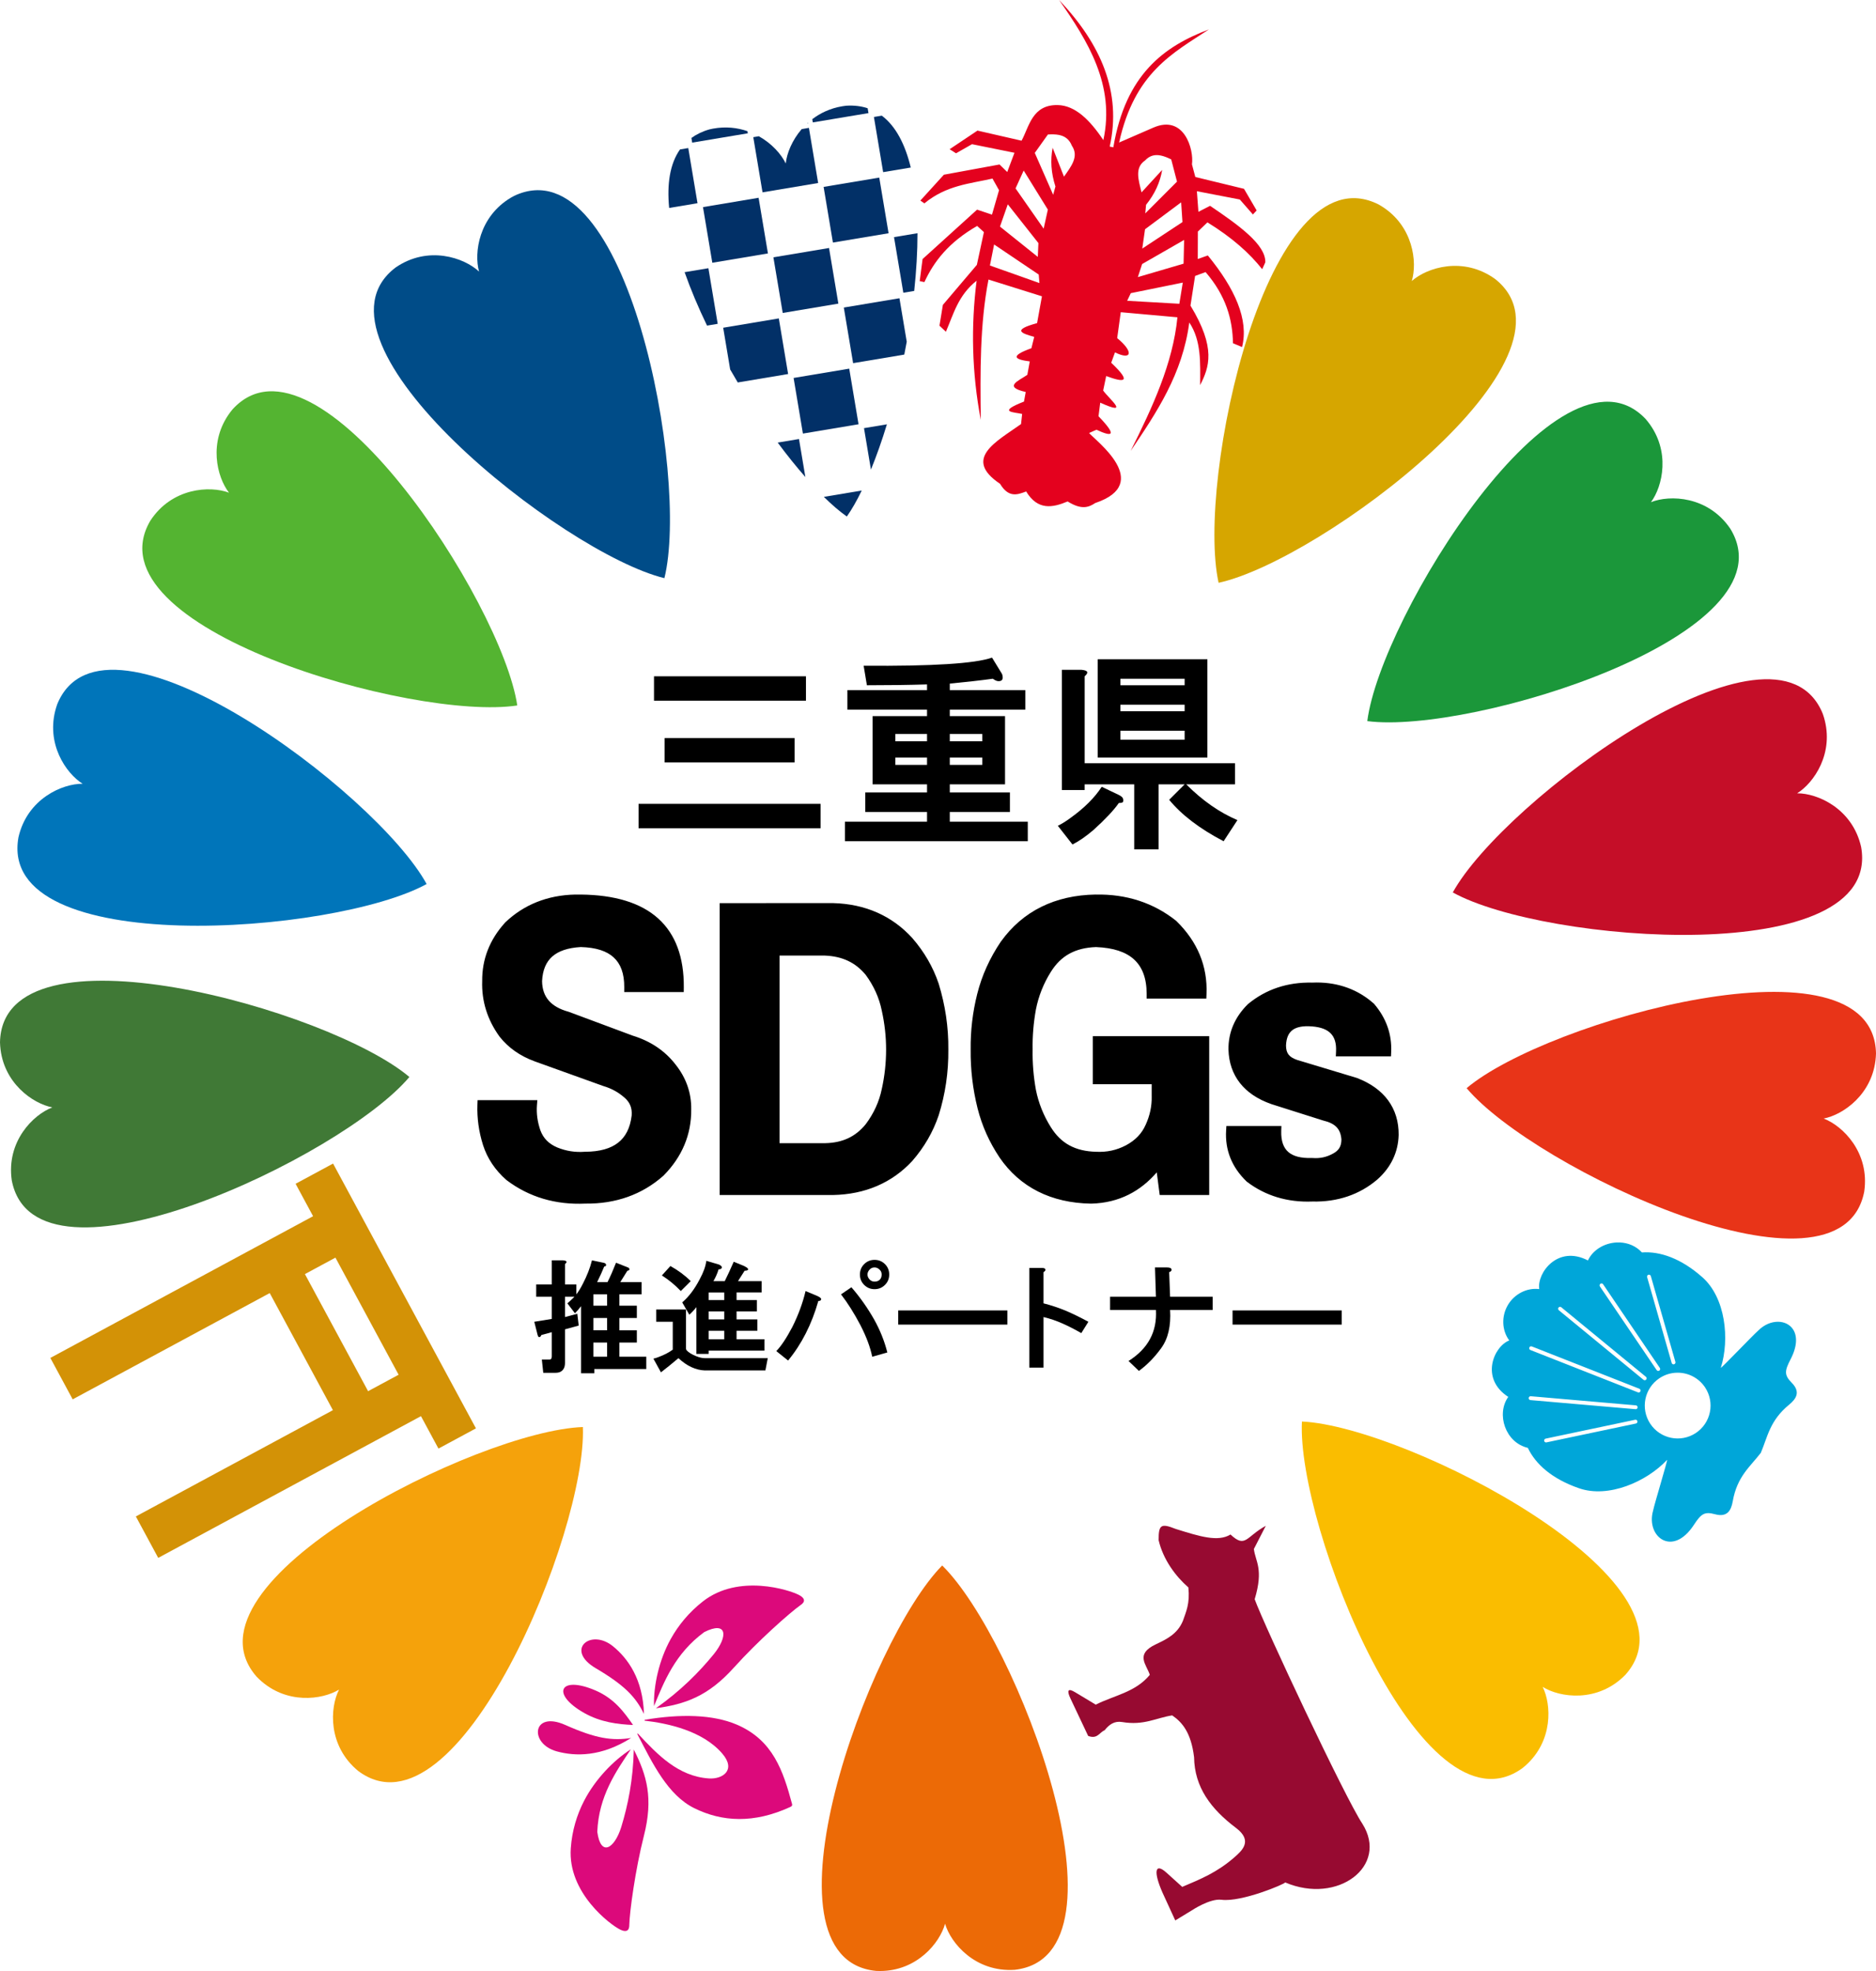 <?xml version="1.0" encoding="UTF-8"?><svg id="_イヤー_1" xmlns="http://www.w3.org/2000/svg" viewBox="0 0 630.469 662.5"><defs><style>.cls-1{fill:#fabd00;}.cls-2{fill:#004c88;}.cls-3{fill:#023067;}.cls-4{fill:#00a6d9;}.cls-5{fill:#0075ba;}.cls-6{fill:#ec6a06;}.cls-7{fill:#f5a20b;}.cls-8{fill:#e83418;}.cls-9{fill:#c50e28;}.cls-10{fill:#d39206;}.cls-11{fill:#dc097b;}.cls-12{fill:#e4011e;}.cls-13{fill:#d6a600;}.cls-14{fill:#407936;}.cls-15{fill:#1b973a;}.cls-16{fill:#970a31;}.cls-17{fill:#54b431;}</style></defs><path class="cls-11" d="M196.286,605.316c-2.413,4.674-4.044,10.007-4.461,15.911-1.08,15.038,13.328,25.712,16.475,27.289,3.164,1.587,3.176-.801,3.187-1.491,.092-4.309,1.989-18.475,4.916-29.992,3.201-12.595,1.007-20.27-3.406-28.967-.217,10.159-1.958,18.681-4.213,26.046-2.315,7.371-6.916,10.068-8.049,1.625,.455-11.984,6.322-20.397,11.292-27.768-5.879,3.752-12.02,10.13-15.741,17.348Z"/><path class="cls-11" d="M214.173,582.816c5.218,10.122,10.293,20.56,19.13,24.942,9.371,4.637,20.026,5.237,32.29-.394,.726-.334,.684-.678,.576-1.072-2.953-10.899-6.317-21.415-18.621-26.634-7.99-3.395-18.906-3.619-30.828-1.6l-.152,.284c7.698,.891,19.488,3.322,26.16,11.068,4.759,5.527,.158,8.674-4.478,8.365-10.33-.692-17.275-7.996-23.834-15.033l-.151-.092-.092,.164Z"/><path class="cls-11" d="M212.1,584.174c-10.05,6.359-18.712,6.219-24.98,4.503-9.425-2.588-8.255-13.832,2.861-8.879,10.347,4.606,15.784,5.37,22.118,4.376Z"/><path class="cls-11" d="M212.748,579.804c-5.037-.231-10.831-.874-16.433-4.044-11.304-6.401-8.207-12.783,3.917-7.51,6.309,2.747,9.619,7.377,12.516,11.554Z"/><path class="cls-11" d="M225.417,550.897c2.553-4.601,6.104-8.947,10.814-12.633,12.007-9.407,29.143-3.819,32.246-2.176,3.134,1.654,1.134,3.018,.563,3.418-3.569,2.522-14.377,12.099-22.379,20.99-8.752,9.735-16.437,12.324-26.233,13.692,8.395-5.94,14.56-12.183,19.457-18.183,4.874-6.056,4.522-11.3-3.2-7.426-9.802,7.166-13.529,16.687-16.894,24.883-.188-6.887,1.679-15.457,5.625-22.567Z"/><path class="cls-11" d="M216.421,576.1c-.363-11.729-5.4-18.652-10.395-22.737-7.523-6.145-16.293,1.182-5.831,7.354,9.735,5.74,13.463,9.704,16.226,15.384Z"/><path class="cls-4" d="M549.671,477.197c.296,.005,.557,.217,.618,.515,.073,.345-.151,.691-.497,.763l-30.071,6.34c-.351,.078-.691-.146-.77-.498-.073-.351,.158-.691,.509-.763l30.065-6.34c.006-.006,.019-.006,.031-.012,.036-.005,.078-.005,.115-.005Zm-35.295-7.892h.073l35.325,3.066c.358,.031,.619,.346,.588,.703-.03,.352-.34,.619-.697,.588l-35.333-3.06c-.357-.031-.618-.352-.582-.704,.031-.327,.298-.582,.625-.593Zm49.242-7.911h.048c3.758-.048,7.287,1.812,9.366,4.952,1.618,2.444,2.2,5.431,1.612,8.305-.582,2.872-2.286,5.394-4.728,7.012-5.091,3.37-11.947,1.977-15.317-3.114-3.37-5.093-1.977-11.948,3.114-15.317,1.752-1.164,3.802-1.802,5.904-1.837Zm-49.086-8.868c.098-.006,.194,.006,.279,.042l36.144,14.226c.334,.133,.49,.515,.357,.843-.132,.334-.503,.492-.83,.365l-36.15-14.232c-.332-.127-.497-.509-.363-.843,.098-.231,.315-.388,.563-.4Zm9.765-13.275h.012c.146,.006,.279,.056,.388,.146l28.459,23.391c.273,.231,.309,.638,.085,.909-.231,.273-.636,.315-.909,.085l-28.459-23.384c-.273-.225-.309-.636-.085-.909,.127-.152,.315-.237,.509-.237Zm13.899-7.867c.225-.006,.431,.098,.559,.286l19.069,28.125c.206,.296,.121,.703-.175,.897-.298,.206-.704,.127-.898-.175l-19.069-28.114c-.2-.303-.121-.703,.183-.903,.084-.061,.182-.096,.284-.109,.012-.006,.031-.006,.048-.006Zm15.966-2.934c.292-.005,.552,.183,.632,.461l8.255,28.853c.096,.34-.098,.697-.442,.801-.346,.096-.703-.104-.801-.448l-8.255-28.84c-.104-.34,.096-.703,.442-.801,.054-.012,.115-.025,.169-.025Zm-9.77-10.837c-.388-.012-.776-.012-1.17,.012-3.996,.219-7.875,2.424-9.565,6.042-10.142-5.291-17.179,4.177-16.36,9.627-4.201-.528-8.359,1.679-10.524,5.327-.006,.031-.023,.043-.042,.073-.012,.031-.036,.048-.042,.079-2.117,3.679-1.994,8.382,.532,11.784-5.146,1.963-9.934,12.746-.338,18.971-4.123,5.789-.964,15.378,6.576,17.129,2.63,5.541,8.188,10.455,17.221,13.584,9.843,3.412,22.669-2.169,29.579-9.546,.261,.042-4.188,14.56-4.716,17.123-2.424,8.649,6.528,15.814,13.772,4.655,2.461-3.783,3.619-4.425,7.074-3.498,4.067,1.091,5.394-1.237,5.94-4.359,1.46-8.364,5.855-11.619,9.431-16.281,2.303-5.406,2.976-10.837,9.546-16.22,2.442-2.006,3.819-4.309,.867-7.31-2.503-2.551-2.515-3.885-.425-7.886,2.304-4.419,2.25-7.782,.947-9.928-2.171-3.57-7.813-3.752-11.778,.223-1.971,1.729-12.432,12.741-12.595,12.535,3.024-9.649,1.587-23.56-6.219-30.452-7.17-6.328-14.178-8.758-20.3-8.322-2-2.182-4.692-3.243-7.413-3.358v-.006Z"/><path class="cls-10" d="M112.729,422.722l21.234,39.356-10.257,5.529-21.232-39.356,10.255-5.529Zm-.794-31.622l-12.595,6.795,5.879,10.899-88.302,47.636,7.51,13.922,66.22-35.719,21.234,39.356-66.227,35.721,7.517,13.928,88.302-47.636,5.879,10.898,12.597-6.793-48.013-89.007Z"/><path class="cls-16" d="M413.533,515.783c-4.202,2.576-10.299,.666-18.397-1.867-4.928-1.958-5.794-1.497-5.752,3.788,1.516,6.486,5.656,12.086,9.995,15.863,.559,5.515-.787,8.164-1.842,11.25-1.848,4.455-5.533,6.182-9.154,7.903-6.983,3.322-3.114,6.705-1.963,10.232-4.849,5.892-12.013,6.897-18.172,10.019l-7.001-4.213c-2.424-1.454-2.728-.466-1.497,2.14l5.946,12.584c3.116,1.193,3.758-1.182,5.541-1.904,1.491-1.898,3.266-3.195,5.855-2.764,7.352,1.237,11.329-1.37,16.845-2.231,3.418,2.34,6.364,5.844,7.358,14.063,.146,10.074,5.631,17.384,14.093,23.766,5.74,4.328,2.067,7.613-.661,9.971-5.727,4.97-11.11,7.183-17.415,9.844l-5.285-4.77c-3.976-3.589-4.394-.225-1.358,6.666l4.304,9.377,5.613-3.412s6.036-4.03,9.916-3.533c6.759,.855,21.265-5.28,21.415-5.825,17.682,7.54,34.907-5.529,25.918-19.76-5.782-8.674-32.943-66.494-36.174-75.435,3.079-10.226,.248-12.637-.273-16.875l4.007-7.801c-6.728,3.704-6.783,7.65-11.861,2.922Z"/><path class="cls-3" d="M276.872,167.01c2.722,2.674,5.322,4.922,7.723,6.601,1.679-2.369,3.364-5.333,5.012-8.735l-12.735,2.134Z"/><path class="cls-3" d="M290.365,143.909l2.332,13.942c1.879-4.613,3.692-9.723,5.364-15.227l-7.697,1.285Z"/><path class="cls-3" d="M261.361,148.765c3.128,4.232,6.249,8.092,9.298,11.577l-2.14-12.777-7.158,1.199Z"/><rect class="cls-3" x="268.14" y="125.344" width="18.957" height="18.954" transform="translate(-18.445 47.67) rotate(-9.5)"/><path class="cls-3" d="M283.581,103.371l3.128,18.694,17.196-2.878c.292-1.437,.557-2.88,.824-4.328l-2.449-14.614-18.7,3.127Z"/><path class="cls-3" d="M243.043,110.16l2.346,14.026c.836,1.468,1.691,2.928,2.553,4.371l16.923-2.837-3.128-18.694-18.694,3.133Z"/><path class="cls-3" d="M300.456,79.707l3.128,18.694,3.656-.611c.714-6.662,1.108-13.208,1.102-19.403l-7.886,1.32Z"/><rect class="cls-3" x="261.355" y="84.796" width="18.957" height="18.957" transform="translate(-11.859 46.07) rotate(-9.516)"/><path class="cls-3" d="M230.078,91.485c2.061,5.856,4.619,11.905,7.534,17.96l3.589-.599-3.128-18.694-7.994,1.333Z"/><rect class="cls-3" x="278.226" y="61.129" width="18.963" height="18.966" transform="translate(-7.706 48.422) rotate(-9.494)"/><rect class="cls-3" x="237.691" y="67.916" width="18.953" height="18.966" transform="translate(-9.393 41.915) rotate(-9.513)"/><path class="cls-3" d="M293.698,39.321l3.103,18.541,9.285-1.552c-1.885-7.771-5.031-13.899-9.734-17.432l-2.655,.442Z"/><path class="cls-3" d="M253.16,46.109l3.103,18.541,18.694-3.133-3.103-18.541-2.425,.411c-3.26,3.783-5.012,8.195-5.364,11.559-1.473-3.072-4.637-6.679-9.037-9.152l-1.867,.315Z"/><path class="cls-3" d="M228.526,50.231c-3.412,4.849-4.419,11.675-3.643,19.67l9.529-1.594-3.103-18.541-2.782,.465Z"/><path class="cls-3" d="M271.562,41.231c-.084,.078-.175,.15-.261,.23l.292-.048-.031-.182Z"/><path class="cls-3" d="M239.643,43.231c-.4,.071-.801,.157-1.199,.254-2.365,.666-4.371,1.648-6.08,2.885l.261,1.564,18.692-3.128-.115-.715c-3.394-1.176-7.285-1.642-11.559-.86Z"/><path class="cls-3" d="M283.103,35.714c-4.05,.661-7.402,2.273-10.123,4.346l.183,1.085,18.704-3.128-.273-1.635c-2.176-.711-4.582-1.019-7.254-.843-.419,.048-.83,.109-1.237,.175Z"/><path class="cls-12" d="M397.499,94.988l-1.158,7.116-17.528-1.005,1.218-2.559,17.468-3.552Zm-63.408-12.814l14.996,10.111,.237,2.855-16.639-5.898,1.406-7.068Zm63.858-1.527l-.183,7.982-15.365,4.511,1.431-4.388,14.118-8.105Zm-59.263-11.978l10.293,13.038-.206,4.638-12.71-10.184,2.624-7.492Zm58.262-.655l.442,6.638-13.505,8.898,.928-6.492,12.134-9.043Zm-52.917-10.691l8.123,13.134-1.412,6.396-9.444-13.529,2.733-6.001Zm46.103-5.043c1.14,.236,2.304,.72,3.48,1.302l1.94,7.468-10.663,10.681,.267-2.892c2.965-3.673,4.728-7.594,5.414-11.728l-6.935,7.546c-.982-4.055-2.425-8.274,1.182-10.716,1.623-1.746,3.425-2.054,5.315-1.66Zm-34.271-6.928c1.892,.375,3.462,1.364,4.359,3.619,2.497,3.679-.315,7.037-2.649,10.42l-3.806-9.717c-.807,4.109-.54,8.443,.933,13.014l-.757,2.788-6.182-14.082,4.413-6.188c1.296-.079,2.551-.079,3.69,.146Zm50.401-35.454c-15.087,5.685-27.985,15.117-32.102,39.617l-1.218-.248c4.079-18.275-2.945-34.44-17.015-49.267,9.717,13.882,18.875,28.617,14.875,47.104-4.576-6.874-9.528-11.669-15.323-11.784-8.631-.175-9.588,7.256-12.164,11.972l-14.82-3.395-9.36,6.261,2.158,1.37,5.364-3.06,14.274,2.885-2.43,6.461-2.582-2.528-18.712,3.437-7.903,8.693,1.352,.939c7.444-6.134,15.323-6.601,22.888-8.334l2.2,3.915-2.371,8.207-5.006-1.679-18.318,16.608-.964,7.427,1.581,.315c3.153-6.843,8.086-13.329,17.718-18.869l2.279,2.067-2.369,11.013-11.421,13.456-1.145,6.989,2.165,2.037c2.57-5.977,4.121-12.251,10.316-17.154-1.921,15.281-1.618,30.853,1.4,46.781-.188-16.056-.332-32.1,2.594-47.175l17.961,5.631-1.637,9.025c-8.783,2.371-4.928,3.498-.957,4.613l-.947,3.819c-7.552,2.716-5.431,3.806-.551,4.43l-.818,4.517c-2.861,1.975-8.28,4.011-.54,5.763l-.582,3.224c-9.25,3.614-3.418,3.51-.624,4.152l-.365,3.401c-8.328,5.934-19.663,11.619-7.056,20.087,2.874,4.782,5.819,3.685,8.772,2.576,3.896,6.413,8.831,5.492,13.941,3.352,4.691,2.94,7.11,1.964,9.268,.534,19.657-6.624-.025-21.094-2.061-23.536l2.472-1.103c5.437,2.522,7.062,2.086,.697-4.534l.577-4.564c10.431,4.722,2.854-1.395,.987-4.073l1.013-4.874c5.867,2.158,8.922,2.382,1.69-4.467l1.268-3.485c5.782,2.843,6.28-.284,.739-4.795l1.201-8.71,19.044,1.71c-1.521,15.505-8.382,30.246-15.728,44.927,8.722-12.916,17.438-25.841,19.718-43.187,4.103,6.159,3.679,13.661,3.648,21.051,3.031-5.988,5.443-12.414-3.254-26.719l1.552-9.97,3.527-1.297c6.855,7.94,9.081,15.918,9.202,23.912l3.06,1.285c2.317-9.214-2.382-19.621-11.504-30.786l-3.381,1.189,.03-9.22,3.212-3.091c8.317,5.122,14.178,10.384,18.41,15.748l1.047-2.328c.171-5.946-8.91-12.451-18.571-18.985l-3.91,2.019-.515-6.922,14.426,2.782,4.401,5.031,1.255-1.352-4.25-7.273-16.36-3.971-1.127-4.236c.697-5.116-2.655-16.845-12.948-12.372l-11.535,5.018c5.189-23.518,18.015-30.004,30.168-38.005h-.006Z"/><path d="M275.775,278.388h-61.172v-8.195h61.172v8.195Zm-8.741-22.117h-43.69v-8.196h43.69v8.196Zm3.825-20.754h-51.067v-8.196h51.067v8.196Z"/><path d="M319.193,254.628v2.461h10.923v-2.461h-10.923Zm-18.293,0v2.461h10.649v-2.461h-10.649Zm18.293-7.917v2.455h10.923v-2.455h-10.923Zm-18.293,0v2.455h10.649v-2.455h-10.649Zm35.5-20.754c.365,.546,.546,1.001,.546,1.364,.182,1.091-.273,1.637-1.37,1.637-.545,0-1.181-.273-1.909-.818-4.007,.545-8.832,1.091-14.474,1.635v2.188h25.397v6.553h-25.397v2.188h18.571v22.938h-18.571v2.726h20.208v6.559h-20.208v3.273h26.215v6.559h-61.443v-6.559h27.585v-3.273h-20.754v-6.559h20.754v-2.726h-18.299v-22.938h18.299v-2.188h-26.761v-6.553h26.761v-1.915c-6.188,.188-12.929,.279-20.21,.279l-1.091-6.559c23.119,.182,37.502-.728,43.146-2.728l3.006,4.916Z"/><path d="M375.994,267.194c.728,.363,1.182,.726,1.364,1.091,.188,.545,.188,.999,0,1.364-.363,.182-.818,.272-1.364,.272-1.637,2.371-4.461,5.37-8.462,9.014-2.553,2.182-4.916,3.825-7.104,4.916l-4.916-6.28c1.46-.728,2.916-1.642,4.37-2.734,4.553-3.279,8.013-6.733,10.378-10.376l5.734,2.734Zm.546-21.58v3.007h21.578v-3.007h-21.578Zm0-8.735v2.183h21.578v-2.183h-21.578Zm0-8.739v2.188h21.578v-2.188h-21.578Zm-13.106-3.001c2.183,.182,2.546,.909,1.091,2.182v29.222h50.522v7.099h-16.385c5.462,5.46,11.196,9.467,17.202,12.013l-4.643,7.104c-8.013-4.188-14.111-8.832-18.293-13.93l5.189-5.187h-8.741v21.845h-8.195v-21.845h-16.658v1.909h-7.642v-40.411h6.551Zm42.328,29.489h-36.866v-33.041h36.866v33.041Z"/><path d="M442.499,330.238c-.49,0-.987,.011-1.485,.036-8.268-.188-15.589,2.236-21.566,7.189l-.054,.054-.061,.048c-4.359,4.322-6.559,9.486-6.48,15.227v.017c.242,8.711,5.243,15.1,14.335,18.27l.025,.019,17.378,5.509,.073,.019c4.128,.988,5.855,2.824,6.146,6.359-.012,2.345-.855,3.721-2.861,4.782l-.012,.012h-.006c-2.121,1.164-4.297,1.636-6.739,1.46l-.098-.006h-.109c-3.904,.121-6.438-.63-8.032-2.025-1.587-1.393-2.473-3.642-2.369-7.098l.054-1.637h-18.487l-.092,1.51c-.4,6.54,1.916,12.353,6.838,17.094l.067,.067,.084,.067c6.213,4.739,13.669,6.983,22.01,6.649,8.437,.2,15.857-2.309,21.839-7.414l.025-.023c4.545-4.05,6.958-9.123,7.121-14.923v-.037c.079-8.91-4.782-15.578-13.941-19.099l-.067-.031-20.118-6.067c-2.716-.94-3.715-2.255-3.727-4.855,.109-2.63,.903-4.232,2.188-5.195,1.297-.964,3.358-1.46,6.509-1.218,3.099,.242,5.08,1.068,6.334,2.359,1.255,1.291,1.923,3.212,1.783,6.036l-.073,1.668h18.541l.067-1.541c.242-5.909-1.685-11.328-5.704-16.049l-.071-.085-.092-.079c-5.262-4.674-11.778-7.067-19.173-7.067Zm-180.519-9.045h15.261c5.881,.244,10.275,2.334,13.706,6.492,2.733,3.733,4.526,7.723,5.394,12.013v.019l.006,.012c.964,4.345,1.443,8.697,1.443,13.044,0,4.48-.479,8.891-1.443,13.244v.019l-.006,.006c-.867,4.224-2.655,8.159-5.394,11.826-3.437,4.224-7.796,6.261-13.669,6.382h-15.298v-63.057Zm17.96-17.645l-38.084,.019v98.11h38.107l.019-.006c10.772-.213,19.809-4.098,26.615-11.45l.012-.019,.019-.019c3.994-4.601,6.941-9.692,8.82-15.25l.011-.019,.006-.023c2.244-7.177,3.322-14.554,3.243-22.131,.079-7.444-1.006-14.82-3.243-22.124l-.006-.023-.011-.025c-1.879-5.558-4.826-10.649-8.82-15.25l-.006-.012-.019-.019c-6.8-7.485-15.826-11.473-26.603-11.753h-.037l-.023-.006Zm-86.642-2.866c-9.275,.2-17.244,3.37-23.513,9.377l-.042,.042-.036,.048c-5.159,5.698-7.729,12.305-7.656,19.597-.23,6.722,1.727,13.014,5.844,18.7l.017,.025,.025,.023c2.922,3.692,6.862,6.461,11.705,8.232l.006,.006,23.027,8.28,.054,.023c2.703,.788,5.012,2.044,7.018,3.802l.019,.005,.006,.006c1.909,1.618,2.709,3.504,2.515,6.111-.509,4.219-2.054,7.164-4.54,9.116-2.491,1.958-6.073,3.024-11.044,3.06h-.146c-3.248,.244-6.309-.236-9.285-1.448-2.849-1.224-4.643-3.037-5.65-5.717,0-.006-.006-.006-.006-.012-.993-2.872-1.375-5.679-1.164-8.455l.133-1.702h-20.087l-.054,1.552c-.152,4.539,.479,9.05,1.885,13.517v.005c1.448,4.505,4.086,8.444,7.855,11.748l.05,.042,.054,.037c7.504,5.673,16.444,8.322,26.452,7.855,10.189,.121,19.05-3.024,26.167-9.329l.042-.036,.043-.042c6.249-6.311,9.388-13.815,9.31-22.258,.078-5.541-1.716-10.645-5.316-15.142l-.006-.006c-3.546-4.582-8.413-7.838-14.439-9.667l.115,.036-21.451-7.994-.079-.025c-3.11-.855-5.273-2.127-6.716-3.794-1.431-1.662-2.188-3.777-2.236-6.511,.188-3.788,1.37-6.461,3.437-8.291,2.073-1.825,5.177-2.922,9.582-3.176,5.153,.146,8.724,1.352,11.039,3.479,2.34,2.146,3.594,5.389,3.558,10.044l-.012,1.606h20.008l.019-1.589c.079-10.019-2.728-17.851-8.624-23.159-5.892-5.304-14.693-7.911-26.016-8.019-.624-.012-1.249-.012-1.867,0Zm174.956-.006c-13.699,.206-24.548,5.588-31.865,15.79l-.031,.03c-3.733,5.523-6.388,11.396-7.946,17.603-1.546,6.159-2.279,12.389-2.2,18.687-.073,6.679,.703,13.269,2.321,19.747,1.479,5.869,3.94,11.377,7.371,16.499v.012l.006,.006c6.862,10.019,17.354,15.305,30.755,15.517h.085c9.419-.242,16.608-4.238,22.003-10.516l.993,7.625h16.633v-53.384h-39.114v16.136h19.778v4.097l.006,.019c.073,3.237-.601,6.407-2.03,9.54v.006l-.012,.012c-1.297,2.94-3.456,5.177-6.626,6.874-3.122,1.637-6.395,2.346-9.988,2.163h-.043c-6.977-.182-11.778-2.787-15.171-8.237h-.006c-2.484-3.965-4.152-8.147-5.031-12.553-.813-4.486-1.182-9.002-1.109-13.553v-.043c-.073-4.484,.296-8.964,1.109-13.456,.878-4.472,2.546-8.685,5.031-12.65h.006c3.383-5.431,8.188-8.055,15.129-8.316,5.928,.23,10.092,1.667,12.82,4.169,2.745,2.522,4.224,6.274,4.224,11.553v1.595h20.058l.061-1.533c.394-9.335-3.031-17.621-10.134-24.537l-.054-.054-.067-.061c-7.589-6.025-16.7-8.983-26.967-8.772l.006-.017Z"/><path d="M199.413,451.266v4.764h4.607v-4.764h-4.607Zm0-8.257v4.128h4.607v-4.128h-4.607Zm0-7.946v3.813h4.607v-3.813h-4.607Zm3.335-10.637c.636,.102,.951,.369,.951,.793,0,.104-.054,.213-.158,.317-.109,.109-.265,.157-.478,.157-.636,1.589-1.431,3.339-2.382,5.243h3.498c.951-1.904,1.902-4.079,2.854-6.509l3.977,1.587c.315,.104,.473,.261,.473,.473,.109,.213,.054,.369-.158,.478-.109,.104-.267,.158-.479,.158-.951,1.485-1.746,2.751-2.382,3.813h7.147v4.128h-7.462v3.813h5.873v4.134h-5.873v4.128h5.873v4.129h-5.873v4.764h9.05v4.134h-17.469v1.424h-4.449v-22.554c-.636,.849-1.321,1.642-2.061,2.382l-2.546-3.333c.534-.425,1.328-1.164,2.383-2.225h-3.176v6.831l4.134-1.109,.472,3.971-4.606,1.266v11.281c0,.424-.05,.849-.158,1.272-.424,1.376-1.431,2.061-3.018,2.061h-4.128l-.479-4.443h2.382c.425,0,.692-.109,.794-.321,.109-.213,.163-.473,.163-.794v-8.097l-3.496,.951c-.104,.315-.267,.528-.473,.636-.109,.102-.267,.102-.479,0-.109-.109-.211-.321-.315-.636l-1.116-4.449,5.879-.953v-7.467h-5.242v-4.128h5.242v-8.098h3.813c1.268,.102,1.48,.528,.632,1.266v6.832h3.813v3.333c.745-.951,1.485-2.169,2.224-3.648,1.376-2.649,2.382-5.243,3.02-7.783l3.813,.794Z"/><path d="M238.164,447.295v2.861h5.243v-2.861h-5.243Zm0-6.509v2.697h5.243v-2.697h-5.243Zm0-6.353v2.54h5.243v-2.54h-5.243Zm-12.862-8.898c2.649,1.485,4.922,3.175,6.831,5.085l-3.339,3.333c-1.904-2.013-4.019-3.758-6.353-5.243l2.861-3.175Zm16.36-.479c.849,.424,1.109,.849,.794,1.272-.11,.213-.425,.315-.953,.315-.424,1.383-1.006,2.705-1.752,3.977h3.813c.849-1.698,1.856-3.867,3.02-6.516l3.498,1.431c1.266,.636,1.636,1.108,1.108,1.429-.211,.104-.526,.158-.951,.158l-2.224,3.498h7.94v3.806h-8.42v2.546h6.831v3.813h-6.831v2.697h6.989v3.813h-6.989v2.861h9.371v3.813h-18.742v1.109h-4.128v-15.724c-.74,.951-1.535,1.8-2.382,2.54l-2.383-4.129c2.225-1.909,4.183-4.503,5.879-7.782,1.268-2.334,2.006-4.394,2.219-6.194l4.292,1.266Zm-11.117,28.277c0,.102,.048,.261,.157,.472,.636,.746,1.746,1.431,3.335,2.067,1.06,.425,2.013,.638,2.86,.638h21.125l-.794,4.128h-20.331c-3.072-.104-6.036-1.479-8.898-4.128-2.115,1.8-4.073,3.387-5.873,4.764l-2.54-4.607c.528-.102,1.055-.267,1.589-.479,2.006-.739,3.648-1.587,4.922-2.539v-9.371h-5.558v-4.128h10.007v13.183Z"/><path d="M274.538,435.543c.953,.424,1.431,.794,1.431,1.109,0,.424-.315,.636-.951,.636-2.225,7.838-5.613,14.504-10.165,20.014l-3.969-3.176c1.587-1.587,3.387-4.291,5.4-8.103,2.006-4.019,3.491-8.044,4.443-12.069l3.813,1.589Zm19.379-12.074c1.375,0,2.539,.478,3.491,1.429,.957,.953,1.429,2.123,1.429,3.498s-.472,2.54-1.429,3.491c-.953,.953-2.117,1.431-3.491,1.431s-2.54-.478-3.491-1.431c-.959-.951-1.431-2.115-1.431-3.491s.472-2.545,1.431-3.498c.951-.951,2.115-1.429,3.491-1.429Zm0,7.309c.739,0,1.321-.211,1.746-.636s.636-1.006,.636-1.746c0-.636-.213-1.164-.636-1.587-.528-.534-1.109-.794-1.746-.794s-1.164,.213-1.589,.636c-.528,.528-.794,1.109-.794,1.746s.267,1.218,.794,1.746c.425,.425,.951,.636,1.589,.636Zm-7.783,1.904c2.861,3.285,5.4,6.887,7.625,10.802,2.013,3.6,3.491,7.31,4.449,11.117l-5.085,1.431c-.636-3.176-1.958-6.722-3.971-10.639-2.121-4.024-4.291-7.467-6.509-10.328l3.491-2.382Z"/><rect x="301.857" y="440.465" width="36.69" height="4.764"/><path d="M350.051,426.172c.746,0,1.164,.157,1.274,.478,.102,.315-.11,.632-.636,.953v10.48c2.539,.636,5.085,1.485,7.625,2.539,2.436,1.061,4.921,2.279,7.461,3.656l-2.382,3.813c-2.219-1.274-4.286-2.328-6.194-3.176-2.115-.951-4.286-1.698-6.509-2.225v16.996h-4.765v-33.512h4.128Z"/><path d="M392.13,426.013c.951,0,1.479,.213,1.587,.636,.102,.419-.158,.74-.794,.953,.104,2.751,.213,5.502,.315,8.255h14.299v4.449h-14.299c.321,5.402-.684,9.686-3.018,12.868-2.219,3.068-4.709,5.606-7.462,7.619l-3.496-3.333c6.564-4.128,9.638-9.85,9.213-17.154h-15.409v-4.449h15.409c-.102-3.279-.213-6.565-.315-9.844h3.971Z"/><rect x="414.223" y="440.465" width="36.69" height="4.764"/><path class="cls-13" d="M464.356,69.349c-.351-.219-.709-.438-1.072-.638-37.368-18.723-61.36,92.782-53.747,127.18,34.436-7.492,125.629-75.985,92.982-102.074-10.729-7.782-22.942-3.903-28.064,.642,1.923-6.347,.492-18.469-10.099-25.111Z"/><path class="cls-2" d="M171.724,66.428c.358-.213,.722-.413,1.092-.607,37.829-17.759,58.965,94.315,50.467,128.513-34.223-8.37-123.641-79.173-90.333-104.418,10.923-7.51,23.034-3.316,28.041,1.362-1.758-6.395-.019-18.475,10.733-24.851Z"/><path class="cls-17" d="M77.403,138.534c.248-.327,.509-.655,.776-.976,28.204-30.84,90.473,64.711,95.662,99.564-34.835,5.31-144.491-26.052-123.326-62.087,7.231-11.104,20.026-11.85,26.44-9.431-4.067-5.243-7.062-17.075,.448-27.07Z"/><path class="cls-5" d="M18.85,237.88c.121-.394,.248-.788,.388-1.189,15.832-38.677,107.25,29.526,124.137,60.45-30.859,17.002-144.606,25.398-137.169-15.722,2.958-12.924,14.71-18.034,21.56-17.978-5.625-3.522-12.516-13.59-8.916-25.561Z"/><path class="cls-14" d="M.065,351.591c-.036-.405-.054-.824-.065-1.243,.83-41.786,110.681-11.11,137.582,11.65-22.664,26.98-125.739,75.805-133.625,34.763-1.896-13.118,7.226-22.118,13.632-24.537-6.509-1.254-16.571-8.165-17.524-20.633Z"/><path class="cls-7" d="M87.101,564.425c-.303-.284-.593-.576-.884-.878-27.482-31.489,74.451-82.648,109.669-83.891,1.37,35.212-42.103,140.656-75.531,115.586-10.226-8.438-9.529-21.234-6.413-27.332-5.661,3.449-17.753,5.099-26.84-3.485Z"/><path class="cls-6" d="M295.692,662.5c-.407,0-.824-.012-1.249-.031-41.592-4.038-2.563-111.209,22.197-136.278,25.161,24.669,65.912,131.193,24.391,135.903-13.232,.878-21.507-8.904-23.422-15.481-1.752,6.395-9.413,15.899-21.918,15.888Z"/><path class="cls-1" d="M512.672,593.449c-.303,.272-.624,.545-.951,.805-33.72,24.682-75.961-81.259-74.18-116.452,35.199,1.656,136.533,53.995,108.687,85.157-9.279,9.462-21.972,7.673-27.779,4.044,2.951,5.94,3.558,18.129-5.777,26.446Z"/><path class="cls-15" d="M553.805,141.753c-.254-.327-.521-.649-.794-.964-28.857-30.229-89.066,66.639-93.503,101.594,34.938,4.565,143.899-29.143,121.968-64.718-7.473-10.952-20.281-11.419-26.64-8.868,3.952-5.321,6.697-17.219-1.03-27.045Z"/><path class="cls-9" d="M612.971,241.117c-.115-.394-.248-.788-.388-1.189-15.699-38.726-107.342,29.174-124.338,60.039,30.809,17.105,144.522,25.875,137.229-15.275-2.914-12.929-14.656-18.081-21.505-18.045,5.637-3.498,12.566-13.546,9.002-25.53Z"/><path class="cls-8" d="M630.403,355.337c.037-.405,.054-.824,.067-1.241-.83-41.782-110.681-11.099-137.582,11.661,22.664,26.98,125.744,75.792,133.629,34.751,1.898-13.117-7.231-22.118-13.638-24.537,6.511-1.254,16.572-8.165,17.524-20.633Z"/></svg>